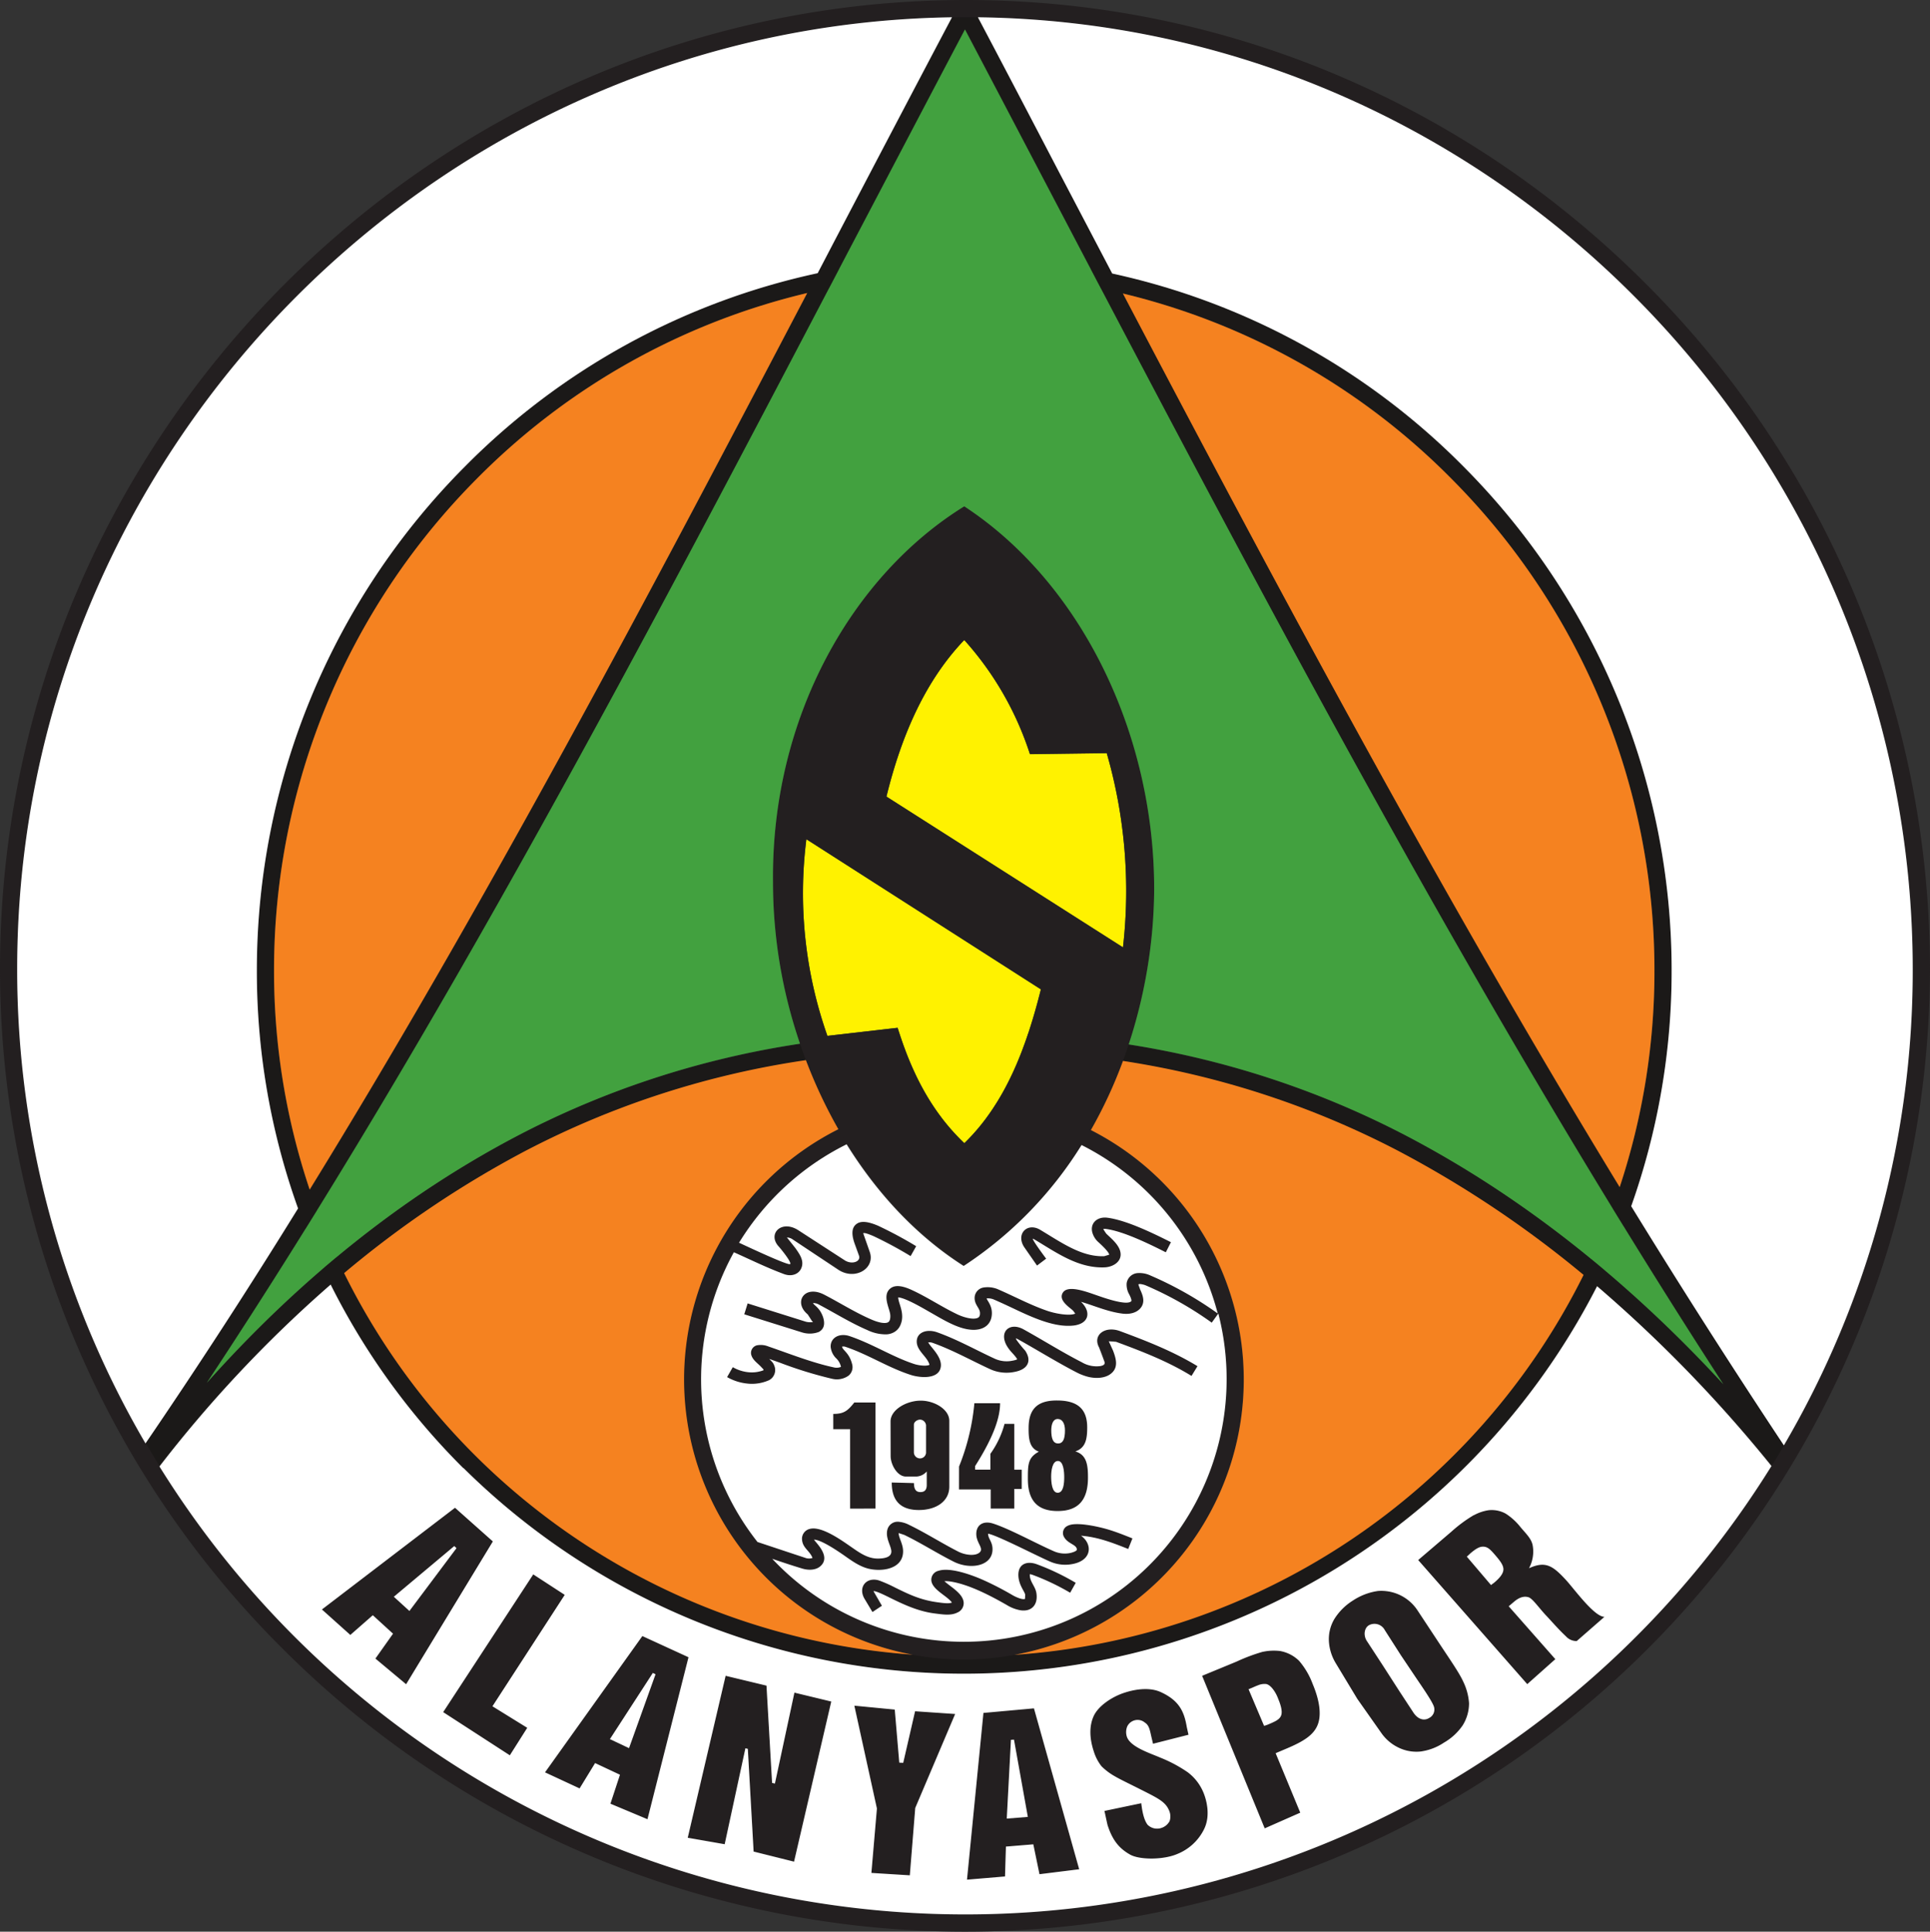 <svg xmlns="http://www.w3.org/2000/svg" viewBox="0 0 572.94 573.53"><rect x="0" y="0" width="572.94" height="573.53" fill="#333333" stroke="none"/><defs><style>.cls-1{fill:#1b1918;}.cls-1,.cls-2,.cls-3,.cls-4,.cls-5,.cls-6{fill-rule:evenodd;}.cls-2{fill:#231f20;}.cls-3{fill:#fff200;}.cls-4{fill:#fff;}.cls-5{fill:#f58220;}.cls-6{fill:#42a13f;}</style></defs><g id="Layer_2" data-name="Layer 2"><g id="Layer_1-2" data-name="Layer 1"><path class="cls-1" d="M137.94,138.6A208.4,208.4,0,0,1,286.25,76.53c57.91,0,110.31,23.8,148.29,62.08a212,212,0,0,1,61.7,149.53,207.48,207.48,0,0,1-61.31,147.77,211.55,211.55,0,0,1-297.33,0A207.44,207.44,0,0,1,76.24,288.11,211.91,211.91,0,0,1,137.94,138.6Zm148.31-57a203.33,203.33,0,0,0-144.7,60.55A206.83,206.83,0,0,0,81.34,288.11a202.37,202.37,0,0,0,59.85,144.16,206.48,206.48,0,0,0,290.15,0,202.37,202.37,0,0,0,59.79-144.16,206.85,206.85,0,0,0-60.2-145.94A203.27,203.27,0,0,0,286.25,81.63Z"/><path class="cls-2" d="M442.63,470.62a5,5,0,0,1,.53-.41l.48-.37c1.61-1.38,2.67-2.66,2.66-3.93s-1.09-2.62-2.52-4.28-2.17-2.34-3.39-2.41-2.39.71-4,2.08l-.44.43c-.2.19-.36.34-.5.45Zm10.77,29.43L421,463.19l9.9-8.46a41.32,41.32,0,0,1,6.63-4.9,13,13,0,0,1,4.39-1.48,8.6,8.6,0,0,1,5,1,17.77,17.77,0,0,1,4.47,4.08c1.76,2.07,3.28,3.49,3.6,5.51a10.44,10.44,0,0,1-1.11,6.64c4.9-2.23,7.06-.73,10.91,3.43,2.45,2.64,8.42,11,11.49,11l-8.24,7.2a4.24,4.24,0,0,1-3.21-1.41c-2.14-2-4-4.17-5.79-6.08-2.09-2.18-4.1-5.16-5.32-5.52s-2.6-.1-4.27,1.32l-1.6,1.36,13.84,15.7Z"/><path class="cls-2" d="M420.63,498.5l-4.7-7L411.09,484a3.46,3.46,0,0,0-4.78-1.41c-1.33.85-1.62,3-.54,4.64l4.78,7.32,4.83,7.54,4.19,6.39c1.47,2.23,3.36,2.48,4.72,1.61a2.8,2.8,0,0,0,1.31-3.54C425.08,505.21,423.53,502.8,420.63,498.5Zm-17.69,5.93-6.45-10.68a14.17,14.17,0,0,1-2-6.51,11.73,11.73,0,0,1,1.63-6.55,17.24,17.24,0,0,1,5.49-5.47,18.14,18.14,0,0,1,7.4-2.84A12.86,12.86,0,0,1,420.72,478l7,10.61c3.12,4.71,5.55,8.22,6.64,10.64a17.37,17.37,0,0,1,1.74,6.42,12.36,12.36,0,0,1-1.87,6.58,16.93,16.93,0,0,1-5.57,5.15,16.35,16.35,0,0,1-7,2.65A12.14,12.14,0,0,1,415,518.8a13.09,13.09,0,0,1-4.88-4.17Z"/><path class="cls-2" d="M375.25,512.41l.51-.14c.19-.07.45-.16.79-.3,1.88-.8,3.37-1.4,3.8-2.71s-.25-3.37-1.15-5.48c-.74-1.74-2.16-3.7-3.44-3.79-1.49-.1-2.22.34-4.29,1.22l-.82.34Zm.19,30.45-18.58-45.3,10.18-4.2a53.43,53.43,0,0,1,7.59-2.87,15.75,15.75,0,0,1,5.4-.29,10.75,10.75,0,0,1,5.6,2.89,22.64,22.64,0,0,1,4.05,6.89c1.86,4.41,2.73,8.81,1.54,12s-4.32,5.08-9.2,7.15l-3.33,1.41L386,538.2Z"/><path class="cls-2" d="M327.86,537.68l10.94-2.29c.31,2.68.83,5,1.87,6.39a4,4,0,0,0,3.94,1,4.23,4.23,0,0,0,2.6-2.08,4.4,4.4,0,0,0-.26-3.37c-1-2.25-3.1-3.35-6.76-5.22-4.54-2.31-7.67-3.78-9.2-4.69a18.24,18.24,0,0,1-4-3,13.65,13.65,0,0,1-2.3-4.44c-1.3-3.92-1.36-7.58,0-10.51s5.28-5.62,9-6.85c4-1.33,8-1.56,10.91-.22,5.32,2.44,6.89,5.62,7.67,10.14.06.32.5,2.34.56,2.52l-10.54,2.68-.42-1.76c-.49-2.07-.67-3.71-2-4.52a3.34,3.34,0,0,0-3-.69,3.46,3.46,0,0,0-2.23,1.79,4.49,4.49,0,0,0-.12,3.07c1,3.08,6.93,4.91,10,6.25a41.14,41.14,0,0,1,8.06,4.31,14.39,14.39,0,0,1,4.66,6c.79,1.88,2.3,6.77.16,11a15.12,15.12,0,0,1-7.94,7.29c-4.07,1.76-11.14,1.78-14,.16s-5.05-3.84-6.56-8.43C328.82,542.27,328.07,538.52,327.86,537.68Z"/><path class="cls-2" d="M298.87,540l6.25-.5L301,516.51l-.9.06Zm-11.81,18.14,4.88-49.51,15-1.36L320.37,555l-11.79,1.47-1.83-8.87-8.13.67-.27,8.87Z"/><path class="cls-1" d="M309.83,53.28c-7.34-14-14.62-27.9-23.37-44.53-11.89,22.52-23,43.8-34.21,65.12C191.93,189.05,131.23,305,61.39,410.58c28.36-31.76,59.3-56.06,92.1-73.29,41.79-22,86.59-31.06,132.94-31q72.29.12,131.09,30.94c34.84,18.26,66.17,43.48,94.07,73.74C437.29,296.45,372.23,172.32,309.83,53.28Zm-21-51C296,16,305.16,33.42,314.34,50.93,381,178,450.61,310.91,531.28,431.66l1,1.57-4.07,5-2-2.42c-31.95-39.4-68.94-71.93-111.11-94q-57.81-30.3-128.74-30.36c-45.52-.08-89.52,8.83-130.57,30.4C116.42,362.52,79.69,393.64,47,435.91l-2.67,3.45-3.23-7.67.78-1.14c76.27-111.48,141.31-235.66,205.92-359,12.39-23.65,24.77-47.29,36.36-69.22l.58-1.08L287.92.6Z"/><path class="cls-2" d="M181.06,516.36l5.67,2.68,7.87-21.93-.81-.4Zm-19.27,9.83,28.9-40.47,13.7,6.29-12.18,48.1-11-4.61,2.84-8.6-7.38-3.46L172.06,531Z"/><path class="cls-2" d="M116.91,474.09l4.63,4.22,14-18.65-.66-.62Zm-21.32,3.73,39.52-30.2,11.24,10-25.75,42.4-9.12-7.62,5.23-7.39-6-5.48L104,485.43Z"/><polygon class="cls-2" points="258.68 556.05 260.32 536.92 253.62 506.39 265.59 507.55 266.93 523.3 268.11 523.36 271.62 508.05 283.52 508.86 271.7 536.8 270.09 556.84 258.68 556.05"/><polygon class="cls-2" points="204.16 545.61 215.41 497.52 227.54 500.44 229.2 529.32 230.03 529.52 235.83 502.52 246.77 505.16 235.72 552.71 223.69 549.72 222 519.25 221.28 519.08 215.13 547.57 204.16 545.61"/><polygon class="cls-2" points="151.35 521.17 131.56 508.31 158.3 467.41 167.65 473.49 146.19 506.57 156.52 513.01 151.35 521.17"/><path class="cls-2" d="M252.38,447.93h7.5v-31.5h-6.29c-2,2.53-3.13,3.37-6.24,3.38v4.55h5Z"/><path class="cls-2" d="M273.21,421.47c-.87,0-1.91.68-1.91,1.5v8.2a1.81,1.81,0,0,0,1.82,1.81,1.79,1.79,0,0,0,1.78-1.64v-8.2A1.87,1.87,0,0,0,273.21,421.47Zm0-5.61c-4.14.07-8.8,2.71-8.8,6.19v10.23c0,2.63,2,6.11,4.52,6.11h3.2a4.35,4.35,0,0,0,3-1.5v4c0,1.23-.52,2.09-1.79,2.11s-2-.72-2-2.67l-6.6-.17c0,6.11,3.25,8.27,8.34,8.17s8.75-2.64,8.75-6.92l0-19.56C281.84,418.43,277.34,415.79,273.18,415.86Z"/><path class="cls-2" d="M289.25,416.63h7.64c0,5.19-2.95,11.62-7.41,18.66v1.06H294v-4.7a27.3,27.3,0,0,0,4.2-8.89h2.9v13.61h2.21v5.71H301.1v5.83h-7v-5.67h-9.41v-6.8A66.34,66.34,0,0,0,289.25,416.63Z"/><path class="cls-2" d="M314.05,433.78c-1.65,0-2,2.9-2,4.56s.2,4.89,1.95,4.87,1.92-2.89,1.92-4.63S315.67,433.76,314.05,433.78ZM314,421.31c-1.3,0-1.89,1.5-1.91,3.32,0,2.44.51,3.92,2,3.94s2.07-1.35,2.06-3.89C316.11,422.7,315.37,421.33,314,421.31Zm-.24-5.51c-5.87,0-8.35,2.61-8.4,8.19,0,3.3.29,6,3,7.05-3.23,1.75-3.28,3.84-3.26,8.14,0,6.71,3.21,9.54,9,9.49,6.13-.06,8.83-3.43,8.85-9.94,0-3.56-.3-6.74-3.75-7.76,3.13-1.06,3.54-3.79,3.52-7.13C322.73,418.43,320,415.81,313.75,415.8Z"/><path class="cls-2" d="M227.38,350.82A83.1,83.1,0,1,1,203,409.58,82.83,82.83,0,0,1,227.38,350.82ZM282.72,476v0ZM259,478.63c-.44-.66-.89-1.43-1.33-2.21-.31-.53-.62-1.06-.92-1.55h0a4.8,4.8,0,0,1-.82-2.61,3.19,3.19,0,0,1,2.45-3.13,4.64,4.64,0,0,1,2.66.14,41.88,41.88,0,0,1,4.72,2.1c3.4,1.66,7.59,3.71,12,4.28l.65.09c1.72.23,3.3.44,4.13.05a5.68,5.68,0,0,0-.45-.51,13.67,13.67,0,0,0-1.89-1.59c-.62-.46-1.27-.95-2-1.57a5.37,5.37,0,0,1-1.68-2.34,2.53,2.53,0,0,1,.36-2.28,3.16,3.16,0,0,1,1.62-1.13,9.4,9.4,0,0,1,4.21-.15,37.21,37.21,0,0,1,9.13,2.89,91,91,0,0,1,8.73,4.52,8.49,8.49,0,0,0,2.86,1.11,1.4,1.4,0,0,0,.77,0s0,0,.06-.13a2.63,2.63,0,0,0,0-1.09h0a4,4,0,0,0-.6-1.35,9.75,9.75,0,0,1-1.08-2.46,8.06,8.06,0,0,1-.3-2.53,3.59,3.59,0,0,1,.82-2.13,3.15,3.15,0,0,1,2.32-1,6.16,6.16,0,0,1,2.13.36,49.52,49.52,0,0,1,5.88,2.47c1.91.93,3.92,2,5.87,3.13l-1.66,2.94c-1.78-1-3.7-2-5.7-3a43.14,43.14,0,0,0-5.46-2.3,3.47,3.47,0,0,0-.81-.19,4.5,4.5,0,0,0,.19,1.43,6.48,6.48,0,0,0,.74,1.62,7,7,0,0,1,1,2.53,5.83,5.83,0,0,1-.08,2.53,3.44,3.44,0,0,1-1.86,2.27,4.67,4.67,0,0,1-2.69.34,11.47,11.47,0,0,1-4.1-1.54,89.76,89.76,0,0,0-8.41-4.34,34.27,34.27,0,0,0-8.28-2.64,8,8,0,0,0-1.88-.12l.15.14c.57.51,1.17,1,1.74,1.38a17.28,17.28,0,0,1,2.32,2,5.06,5.06,0,0,1,1.48,2.63,3,3,0,0,1-1.84,3.18c-1.76.93-3.9.65-6.23.34l-.64-.08c-5-.65-9.48-2.84-13.09-4.61a40.94,40.94,0,0,0-4.3-1.91,1.85,1.85,0,0,0-.65-.11,1.69,1.69,0,0,0,.29.67h0c.37.6.68,1.13,1,1.66s.73,1.26,1.23,2L259,478.63Zm78.91-97.22h0Zm-71.4,3.78h0Zm9.41,20.08v0Zm-26.19.64h0Zm0,0Zm-32.21.06a11.73,11.73,0,0,0,4.54,1.49,9.76,9.76,0,0,0,4.38-.5h0l.18-.08h0l.09-.05a.55.55,0,0,0-.05-.14l0-.06c-.2-.2-.39-.41-.57-.61h0a9,9,0,0,0-1-1,5.74,5.74,0,0,1-2-2.58,2.27,2.27,0,0,1,.21-1.9,2.4,2.4,0,0,1,1.5-1.09,6.06,6.06,0,0,1,3.33.35l4.53,1.6a122.38,122.38,0,0,0,14.83,4.6,4.15,4.15,0,0,0,1.78,0,1.06,1.06,0,0,0,.41-.18,4.79,4.79,0,0,0-.52-1.37,8.64,8.64,0,0,0-1-1.27,5.45,5.45,0,0,1-1.58-3.23,3.25,3.25,0,0,1,.52-2.07h0a3.36,3.36,0,0,1,1.66-1.29,5.23,5.23,0,0,1,3.44.08,84.79,84.79,0,0,1,9.78,4.23,73.11,73.11,0,0,0,9.47,4.06,9.7,9.7,0,0,0,3.27.46,3.17,3.17,0,0,0,1.18-.24l0-.13a8.44,8.44,0,0,0-1.7-2.69c-.38-.47-.77-.95-1.12-1.44a4.69,4.69,0,0,1-.94-2.62,3.06,3.06,0,0,1,.74-2,3.41,3.41,0,0,1,1.8-1.06,6.36,6.36,0,0,1,3.56.34h0a113.71,113.71,0,0,1,11.63,5.2c1.9.93,3.79,1.87,5.59,2.7a7.71,7.71,0,0,0,2.4.64,9.74,9.74,0,0,0,2.74-.13c.84-.16,1.29-.31,1.36-.44l-.36-.57c-.23-.29-.51-.59-.79-.9a13.59,13.59,0,0,1-1.94-2.53h0a5.2,5.2,0,0,1-.79-3,2.82,2.82,0,0,1,.88-1.85,3,3,0,0,1,1.8-.79,5.44,5.44,0,0,1,3.12.78c2.49,1.38,4.66,2.65,6.82,3.91,3.49,2,6.95,4.05,10.44,5.84a12.77,12.77,0,0,0,2.65,1,6.46,6.46,0,0,0,2.27.22,4.68,4.68,0,0,0,.67-.11,2.22,2.22,0,0,0,1.07-.48.6.6,0,0,0,.14-.51.89.89,0,0,0,0-.22,16.54,16.54,0,0,0-1.62-4.31,3.91,3.91,0,0,1-.53-2.17,3,3,0,0,1,1.1-2.16,4.31,4.31,0,0,1,2-.9,7.08,7.08,0,0,1,3.69.38c3.92,1.46,7.84,2.94,11.66,4.6a91.54,91.54,0,0,1,11.32,5.81l-1.78,2.9a88.92,88.92,0,0,0-10.89-5.6c-3.79-1.64-7.64-3.1-11.5-4.53a3.53,3.53,0,0,0-1.87-.22,1.26,1.26,0,0,0-.28.07.88.88,0,0,0,.09.21,19.73,19.73,0,0,1,1.17,2.58,18.28,18.28,0,0,1,.77,2.6,4.62,4.62,0,0,1,.11.63,3.85,3.85,0,0,1-1.11,3.23,5.44,5.44,0,0,1-2.74,1.4,7.6,7.6,0,0,1-1.08.17,9.86,9.86,0,0,1-3.44-.29,16.62,16.62,0,0,1-3.35-1.3c-3.6-1.84-7.09-3.88-10.62-5.94-2.32-1.35-4.66-2.72-6.75-3.88a4.54,4.54,0,0,0-.67-.3,5.09,5.09,0,0,0,.26.54h0a11.83,11.83,0,0,0,1.49,1.91c.32.35.64.69,1,1.12l0,.06.05.07c1,1.57,1.22,2.93.55,4.13s-1.82,1.78-3.72,2.14a13.11,13.11,0,0,1-3.7.18,11,11,0,0,1-3.47-.94c-2-.91-3.82-1.82-5.68-2.74a109.84,109.84,0,0,0-11.27-5h0a3.42,3.42,0,0,0-1.52-.25,2.38,2.38,0,0,0,.28.48c.31.45.64.86,1,1.26a11,11,0,0,1,2.33,3.85,4.16,4.16,0,0,1,.16,1.57,3.21,3.21,0,0,1-1.78,2.54,6.37,6.37,0,0,1-2.63.63,13.3,13.3,0,0,1-4.46-.62,75.47,75.47,0,0,1-9.91-4.23,82.51,82.51,0,0,0-9.39-4.08,2,2,0,0,0-1.15-.12,2.4,2.4,0,0,0,.69,1.13,11.34,11.34,0,0,1,1.43,1.84,8.24,8.24,0,0,1,.91,2.31h0a3.26,3.26,0,0,1,0,1.52,3.31,3.31,0,0,1-1.08,1.81h0a4.39,4.39,0,0,1-1.83.92,7.27,7.27,0,0,1-3.32,0,123,123,0,0,1-15.27-4.72h0l-3.17-1.13.2.22h0c.18.19.36.4.66.69l.18.17.11.2a4,4,0,0,1,.34.73,3.49,3.49,0,0,1,.06,2.44,3.45,3.45,0,0,1-1.6,1.86h0a6.26,6.26,0,0,1-.7.33,13,13,0,0,1-5.92.68,15.12,15.12,0,0,1-5.87-1.91l1.7-2.95Zm90.33-30.19-.68-.91a55.07,55.07,0,0,1-3.22-4.7,4.63,4.63,0,0,1-.75-3.07,3.14,3.14,0,0,1,.87-1.75,3.18,3.18,0,0,1,1.72-.87,4.4,4.4,0,0,1,3,.67l2.65,1.61c5.4,3.31,10.53,6.46,16.37,6.21a3.11,3.11,0,0,0,1.25-.31.93.93,0,0,0,.22-.14,1.17,1.17,0,0,0-.14-.37,10.4,10.4,0,0,0-2.26-2.58l-.87-.81h0a6,6,0,0,1-1.79-3,3.5,3.5,0,0,1,.19-2.21A3.19,3.19,0,0,1,326,362a4.64,4.64,0,0,1,2.74-.42,39,39,0,0,1,9.39,2.82c3.3,1.36,6.63,3,9.54,4.46l-1.53,3c-2.86-1.45-6.14-3.05-9.29-4.35a36,36,0,0,0-8.53-2.59,1.51,1.51,0,0,0-.75.05l0,.07a2.81,2.81,0,0,0,.86,1.26h0l.8.75a13.08,13.08,0,0,1,3,3.5,4.26,4.26,0,0,1,.52,1.83,3.12,3.12,0,0,1-.63,2.09,4.06,4.06,0,0,1-1.4,1.18,6.76,6.76,0,0,1-2.7.68c-6.86.29-12.42-3.12-18.27-6.71-.9-.55-1.81-1.11-2.62-1.59a2.2,2.2,0,0,0-.49-.22,2.41,2.41,0,0,0,.26.56,51.63,51.63,0,0,0,3.06,4.45l.68.93-2.73,2Zm-21.73-44.18A77.79,77.79,0,0,0,231,354.42a78.87,78.87,0,0,0-11.41,14.48c1.44.64,2.79,1.26,4.11,1.87,3.34,1.52,6.57,3,10.21,4.36a1.46,1.46,0,0,0,.78.13l.08,0a.24.24,0,0,0,0-.11.67.67,0,0,0-.08-.38,18.92,18.92,0,0,0-1.4-2.24c-.62-.87-1.35-1.77-2.07-2.6a3.91,3.91,0,0,1-1.1-3.09A2.94,2.94,0,0,1,231,365a3.53,3.53,0,0,1,1.64-.88,6,6,0,0,1,4.5,1l13.76,8.92a3.84,3.84,0,0,0,2.41.65,2.61,2.61,0,0,0,1.3-.43,1.39,1.39,0,0,0,.57-.71,1.29,1.29,0,0,0-.05-.9l-1.24-3.43c-1.16-3.18-.85-5.15.76-6.12,1.33-.81,3.43-.5,6.22.71a83.64,83.64,0,0,1,8.71,4.59l2.55,1.46-1.66,2.95c-1.21-.68-1.9-1.08-2.59-1.48a82.79,82.79,0,0,0-8.36-4.42c-1.73-.75-2.82-1.08-3.12-.9a12.34,12.34,0,0,0,.67,2.05l1.25,3.43a4.67,4.67,0,0,1,.09,3.12,4.79,4.79,0,0,1-1.89,2.46,6.11,6.11,0,0,1-2.93,1,7.23,7.23,0,0,1-4.54-1.19L235.32,368a3,3,0,0,0-1.71-.58l.19.22c.75.87,1.54,1.84,2.27,2.87a22.43,22.43,0,0,1,1.65,2.64,4.1,4.1,0,0,1,.44,2.3,3.61,3.61,0,0,1-.84,1.95,3.42,3.42,0,0,1-2,1.15,4.73,4.73,0,0,1-2.64-.27c-3.77-1.4-7.05-2.91-10.43-4.46-1.46-.67-2.94-1.35-4.42-2a78.06,78.06,0,0,0,7.08,86.1l0-.06,4.71,1.58c3.16,1.07,6.33,2.14,9.35,3.06a3.43,3.43,0,0,0,2.07.11l.13-.06a5.65,5.65,0,0,0-.66-1.21,12.11,12.11,0,0,0-1-1.25,5,5,0,0,1-1.42-3,3.09,3.09,0,0,1,.47-1.94,3,3,0,0,1,1.73-1.23,6.29,6.29,0,0,1,3.91.41,37.75,37.75,0,0,1,8,4.59h0c1.19.82,2.37,1.63,3.6,2.37a10,10,0,0,0,2.56,1.12,8.53,8.53,0,0,0,2.57.29,6.5,6.5,0,0,0,2.8-.61,1.57,1.57,0,0,0,.86-1.5,7.08,7.08,0,0,0-.55-2.08,13.38,13.38,0,0,1-.67-2.22,5.05,5.05,0,0,1,0-2,3,3,0,0,1,1.39-2,3.56,3.56,0,0,1,2.22-.46,8.18,8.18,0,0,1,2.81.86c2.75,1.33,5.36,2.81,8,4.3,2.21,1.25,4.43,2.51,6.73,3.67a8.17,8.17,0,0,0,3.76.94,4,4,0,0,0,2.54-.73,1.1,1.1,0,0,0,.32-.74,2.87,2.87,0,0,0-.41-1.48,7.12,7.12,0,0,1-.9-3.1,3.88,3.88,0,0,1,.45-2,2.94,2.94,0,0,1,2-1.44,4.86,4.86,0,0,1,2.44.21,88.63,88.63,0,0,1,10.87,4.8c2.4,1.18,4.83,2.38,7.15,3.39a8.38,8.38,0,0,0,2.21.66,8.22,8.22,0,0,0,2.47,0,4.75,4.75,0,0,0,1.94-.67c.19-.13.3-.25.31-.34a1.08,1.08,0,0,0-.22-.74,3.5,3.5,0,0,0-1.27-1,5.75,5.75,0,0,1-2.2-1.9,2.46,2.46,0,0,1-.36-1.78A2.33,2.33,0,0,1,317,453a7.29,7.29,0,0,1,3.62-.44A35.35,35.35,0,0,1,328.5,454c2.46.72,4.92,1.68,7.63,2.76l-1.25,3.15c-2.61-1-5-2-7.34-2.65a33,33,0,0,0-6.7-1.29,6.26,6.26,0,0,1,1.42,1.39,4.43,4.43,0,0,1,.84,3,3.81,3.81,0,0,1-1.78,2.86,8,8,0,0,1-3.32,1.23,11.46,11.46,0,0,1-3.5,0,11.79,11.79,0,0,1-3.07-.91c-2.3-1-4.81-2.24-7.29-3.45a85.3,85.3,0,0,0-10.39-4.61,2.25,2.25,0,0,0-.51-.12v.06a3.52,3.52,0,0,0,.47,1.54,6.32,6.32,0,0,1,.84,3.3,4.39,4.39,0,0,1-1.38,3,7.28,7.28,0,0,1-4.84,1.65,11.63,11.63,0,0,1-5.32-1.3c-2.35-1.19-4.61-2.47-6.87-3.75-2.56-1.45-5.12-2.9-7.79-4.19a4.59,4.59,0,0,0-1.61-.53h-.05a3,3,0,0,0,.06.53,10.07,10.07,0,0,0,.51,1.63,9.33,9.33,0,0,1,.75,3.21h0a4.76,4.76,0,0,1-2.62,4.51,10,10,0,0,1-4.3,1,11.93,11.93,0,0,1-3.59-.4,13.58,13.58,0,0,1-3.43-1.49c-1.25-.76-2.5-1.61-3.75-2.48h0a35.36,35.36,0,0,0-7.28-4.21,5,5,0,0,0-1.46-.36,2.64,2.64,0,0,0,.45.62,16.1,16.1,0,0,1,1.31,1.61,9,9,0,0,1,1.06,2,3.35,3.35,0,0,1,.09,2.16,3.18,3.18,0,0,1-.87,1.4,3.75,3.75,0,0,1-1.35.83,6.7,6.7,0,0,1-4.23,0c-3.07-.93-6-1.9-8.84-2.88.59.63,1.18,1.25,1.78,1.85A78,78,0,0,0,361.67,390l-1.95,2.71a100.12,100.12,0,0,0-9.57-6.09,103.88,103.88,0,0,0-9.88-4.87,4.25,4.25,0,0,0-2-.45.61.61,0,0,0-.36.09h0a1.27,1.27,0,0,0,.13.61c.12.31.27.62.41.93h0a12.65,12.65,0,0,1,.68,1.67,4.53,4.53,0,0,1,.2,2,3.58,3.58,0,0,1-1,2.12,4.45,4.45,0,0,1-1.9,1.11A8.1,8.1,0,0,1,333,390a42.68,42.68,0,0,1-8.35-2.26c-1.17-.4-2.33-.8-3.48-1.15l-.25-.07.33.34h0a7.21,7.21,0,0,1,.83,1.08,4.2,4.2,0,0,1,.72,2.22,3,3,0,0,1-1.55,2.62,6.32,6.32,0,0,1-2.65.8,22,22,0,0,1-8.71-1.25,99.26,99.26,0,0,1-9.74-4.16c-1.72-.81-3.44-1.61-5.26-2.4a4.66,4.66,0,0,0-2-.26,2.55,2.55,0,0,0,.3.6,8.51,8.51,0,0,1,.9,1.75,5.79,5.79,0,0,1,.36,1.85,5.41,5.41,0,0,1-.48,2.48,4.33,4.33,0,0,1-2.07,2.07,6.7,6.7,0,0,1-2.67.58,14.83,14.83,0,0,1-6.27-1.53c-2.24-1.06-4.42-2.31-6.61-3.55s-4.65-2.65-7-3.7a8.11,8.11,0,0,0-2.69-.86h0A5.54,5.54,0,0,0,267,387v0a12.43,12.43,0,0,1,.76,3.18,7,7,0,0,1-.46,3.15,4.43,4.43,0,0,1-1.6,2h0a5,5,0,0,1-2.58.84,12.61,12.61,0,0,1-5.67-1.28,100.08,100.08,0,0,1-9.32-4.81c-1.67-.93-3.33-1.86-4.89-2.67a3.49,3.49,0,0,0-1.9-.54,2.56,2.56,0,0,0,.67.75,6.68,6.68,0,0,1,1.37,1.54,8,8,0,0,1,.9,1.92c.69,2.09.32,3.54-1.2,4.38-1.06.6-2.7.63-5,.12l-.14,0-17-5.33,1-3.24,16.92,5.32a4.93,4.93,0,0,0,2.49.2c.14-.08-.27,0-.38-.37h0a4.7,4.7,0,0,0-.52-1.11,3.45,3.45,0,0,0-.69-.78,4.79,4.79,0,0,1-2-3.46,3,3,0,0,1,.56-1.89,3.13,3.13,0,0,1,1.59-1.17,6,6,0,0,1,4.75.69c1.73.89,3.35,1.81,5,2.72a96.08,96.08,0,0,0,9,4.65,9.43,9.43,0,0,0,4.11,1,1.68,1.68,0,0,0,.89-.25h0a1.1,1.1,0,0,0,.39-.5,3.66,3.66,0,0,0,.19-1.59,10,10,0,0,0-.58-2.32v0a8.48,8.48,0,0,1-.53-3.26,3.16,3.16,0,0,1,1.14-2.28,3.42,3.42,0,0,1,2.4-.71,11.08,11.08,0,0,1,4,1.15c2.48,1.14,4.86,2.49,7.23,3.84,2.13,1.2,4.25,2.41,6.38,3.43a11.52,11.52,0,0,0,4.77,1.21,3.05,3.05,0,0,0,1.25-.25.94.94,0,0,0,.48-.46,2.13,2.13,0,0,0,.16-1,2.41,2.41,0,0,0-.16-.76h0a5.59,5.59,0,0,0-.53-1,4.93,4.93,0,0,1-.9-2.54,3.05,3.05,0,0,1,.72-2.13,3.45,3.45,0,0,1,1.94-1.11,7.75,7.75,0,0,1,3.85.36l.07,0,.09,0c1.76.76,3.61,1.63,5.45,2.49a94.74,94.74,0,0,0,9.42,4,18.08,18.08,0,0,0,7.24,1.09,4.13,4.13,0,0,0,1.1-.24l-.13-.21a4.17,4.17,0,0,0-.46-.6h0a3.66,3.66,0,0,0-.51-.46,8.29,8.29,0,0,1-2.64-2.74,2.18,2.18,0,0,1,.08-2.24,2.48,2.48,0,0,1,1.77-1.06,11.86,11.86,0,0,1,4.7.7c1.19.36,2.39.77,3.6,1.18a40.59,40.59,0,0,0,7.67,2.12,4.93,4.93,0,0,0,2-.1,1.18,1.18,0,0,0,.49-.25.35.35,0,0,0,.07-.15,1.32,1.32,0,0,0-.08-.54,11.6,11.6,0,0,0-.51-1.24h0c-.17-.35-.33-.7-.49-1.12a4.55,4.55,0,0,1-.33-2.33,3.32,3.32,0,0,1,1.19-2.15,4,4,0,0,1,2.26-.86,7.66,7.66,0,0,1,3.58.71,110.84,110.84,0,0,1,10.2,5,103.7,103.7,0,0,1,9.83,6.25,78,78,0,0,0-75.5-58.35Z"/><path class="cls-3" d="M286.25,190a93.62,93.62,0,0,1,19.5,33.9l22.8-.3a147.72,147.72,0,0,1,4.82,57.67l-70.22-44.77C267.7,217.88,274.91,201.88,286.25,190Z"/><path class="cls-3" d="M239.38,249.17,309,293.75c-4.43,17.72-10.69,34-22.73,45.68-7.63-7.31-14.57-17.36-19.8-34.27l-20.85,2.4A127.32,127.32,0,0,1,239.38,249.17Z"/><path class="cls-2" d="M239.38,249.17,309,293.75c-4.43,17.72-10.69,34-22.73,45.68-7.63-7.31-14.57-17.36-19.8-34.27l-20.85,2.4A127.32,127.32,0,0,1,239.38,249.17Zm46.87-98.81c-33,20.42-57.34,62.45-56.78,111.67-.15,43.3,20.73,90.77,56.78,113.77,44.29-29,56.36-80.2,56.38-111.67C342.67,217.86,321,173.13,286.25,150.36Zm-23.1,86.17c4.55-18.65,11.76-34.65,23.1-46.5a93.62,93.62,0,0,1,19.5,33.9l22.8-.3a147.72,147.72,0,0,1,4.82,57.67Z"/><path class="cls-4" d="M305.35,424c0-5.58,2.53-8.2,8.4-8.19,6.27,0,9,2.63,9,8,0,3.34-.39,6.07-3.52,7.13,3.45,1,3.75,4.2,3.75,7.76,0,6.51-2.72,9.88-8.85,9.94-5.83.05-9-2.78-9-9.49,0-4.3,0-6.39,3.26-8.14C305.64,430,305.32,427.29,305.35,424ZM284.7,435.42a66.34,66.34,0,0,0,4.55-18.79h7.64c0,5.19-2.95,11.62-7.41,18.66v1.06H294v-4.7a27.3,27.3,0,0,0,4.2-8.89h2.9v13.61h2.21v5.71H301.1v5.83h-7v-5.67h-9.41ZM259,478.63l-2.25-3.75c-2.26-3.6.48-6.85,4.29-5.6a41.88,41.88,0,0,1,4.72,2.1c4.07,2,7.51,3.69,12.69,4.37,1.72.23,3.3.44,4.13.05-1.42-1.92-5.25-3.54-6-6a2.71,2.71,0,0,1,2-3.41c3.44-1.16,9.92,1.22,13.34,2.74a91,91,0,0,1,8.73,4.52c.94.54,2.91,1.41,3.63,1.07l.05-1.23c-.07-.93-2.21-3.14-2-6.34.2-2.82,2.54-3.69,5.26-2.79a70.43,70.43,0,0,1,11.76,5.59l-1.66,2.95a69,69,0,0,0-11.16-5.31,4.24,4.24,0,0,0-.81-.2c-.15,2.09,1.64,3.57,1.95,5.59.53,3.37-1.31,5.59-4.64,5.14a11.5,11.5,0,0,1-4.09-1.54c-4.84-2.78-11.23-6.13-16.69-7a8.56,8.56,0,0,0-1.88-.11c1.87,1.71,5.33,3.54,5.69,6.12a3,3,0,0,1-1.84,3.18c-1.94,1-4.42.57-6.87.26-5-.65-9.48-2.84-13.1-4.61-1.25-.62-4.17-2.09-4.94-2l2.5,4.34Zm48.85-102.87-3.9-5.61c-2.39-3.92,1.1-7.27,4.86-5,6.09,3.63,12.22,8.11,19,7.82l1.47-.45c-.14-1-3.27-3.76-3.27-3.76a6,6,0,0,1-1.79-3c-.59-2.67,1.57-4.58,4.46-4.22,5.64.71,13.7,4.64,18.93,7.28l-1.53,3c-4.82-2.44-12.67-6.29-17.81-6.94a1.56,1.56,0,0,0-.76.05l.88,1.33c1.62,1.59,4.18,3.58,4.28,6.08s-2.5,3.86-4.73,3.95c-7.88.33-14.29-4.37-20.89-8.3a2.2,2.2,0,0,0-.49-.22c.24.9,3.21,4.87,4,5.94Zm-43.49,46.29c0-3.48,4.66-6.12,8.8-6.19s8.66,2.57,8.65,6l0,19.56c0,4.28-3.79,6.83-8.75,6.92s-8.36-2.06-8.34-8.17l6.6.17c0,1.95.66,2.7,2,2.67s1.79-.88,1.79-2.11v-4a4.35,4.35,0,0,1-3,1.5h-3.2c-2.5,0-4.52-3.48-4.52-6.11Zm-12,25.88V424.34h-5V419.8c3.11,0,4.24-.85,6.24-3.38h6.29v31.5Zm-9.31-52.45a7.61,7.61,0,0,1-5.11.08l-17-5.33,1-3.24,16.92,5.32a4.93,4.93,0,0,0,2.49.2l-.38-.38-1.21-1.89c-4.3-3.54-1-8.91,4.95-5.83,4.67,2.42,9.23,5.32,14,7.37,1.76.76,4,1.41,5,.76.55-.38.63-1.36.58-2.09-.13-1.9-2.51-5.84,0-7.89,1.65-1.35,4.21-.55,6.37.44,4.68,2.15,9,5.09,13.61,7.27,1.62.77,4.55,1.68,6,1,.54-.26.66-.78.64-1.42,0-1.42-1.53-2.34-1.59-4.34a3.16,3.16,0,0,1,2.66-3.24,8,8,0,0,1,4,.41c4.89,2.09,9.82,4.77,14.87,6.5,2.48.86,6.66,1.6,8.34.85l-.59-.82c-.85-.93-4.61-3.06-3.07-5.44s7.2-.16,10.07.82c1.7.59,8.81,3.17,10.2,1.77.29-.3-.37-1.6-.52-1.93h0a5.89,5.89,0,0,1-.82-3.45,3.55,3.55,0,0,1,3.44-3,7.67,7.67,0,0,1,3.59.71,106.76,106.76,0,0,1,20,11.29,78,78,0,0,0-40.42-50,116.08,116.08,0,0,1-35,35.9c-14-8.92-25.68-21.51-34.75-36.12a78.24,78.24,0,0,0-31.93,29.22c2.18,1,14.68,6.9,15.17,6.33s-3-4.79-3.51-5.33c-3.25-3.74,1-7.9,5.94-4.71l13.76,8.92c2.13,1.38,4.89.41,4.23-1.39l-1.24-3.43c-1.16-3.18-.85-5.15.76-6.12,1.33-.81,3.43-.5,6.22.71a120.86,120.86,0,0,1,11.26,6.05l-1.66,2.95a120.16,120.16,0,0,0-10.95-5.9c-1.73-.75-2.82-1.08-3.12-.9l1.92,5.48c1.78,4.89-4.25,8.65-9.27,5.4L235.32,368a3,3,0,0,0-1.71-.58l2.46,3.09c1.07,1.5,2.28,3.19,2.09,4.94-.28,2.54-2.75,3.84-5.45,2.83-5.35-2-9.82-4.24-14.85-6.47a78,78,0,0,0,7.08,86.1l0-.06L239,462.52a3.19,3.19,0,0,0,2.2.05c-.84-2.19-2.93-2.93-3.11-5.43a3,3,0,0,1,2.2-3.17c3.4-1,9.17,3.11,11.92,5h0c2.73,1.88,5.31,3.92,8.73,3.78,1.43-.05,3.68-.31,3.66-2.11,0-1.54-1.75-3.88-1.21-6.32a3.16,3.16,0,0,1,3.61-2.47,8.18,8.18,0,0,1,2.81.86c5.08,2.46,9.69,5.44,14.71,8,2,1,5,1.4,6.3.21s-.92-2.74-1-5.32c-.08-2.79,2-4.17,4.91-3.27,4.7,1.47,12.68,5.85,18,8.19a8,8,0,0,0,4.68.63c.74-.11,2.22-.59,2.25-1,.12-1.5-2.54-1.72-3.69-3.64A2.34,2.34,0,0,1,317,453c2.43-1.25,9,.27,11.55,1s4.92,1.68,7.63,2.76l-1.25,3.15c-4.78-1.9-9-3.53-14-3.94,3.53,2.54,3.28,7.48-2.84,8.46a11.22,11.22,0,0,1-6.57-.87c-3.84-1.68-15.83-7.87-18.19-8.18,0,1.56,1.44,2.43,1.31,4.9-.25,4.83-6.75,5.81-11.54,3.39-5-2.52-9.63-5.51-14.66-7.94l-1.66-.54c0,1.39,1.31,3.2,1.32,5.38,0,5.49-6.64,6.18-10.51,5.13-2.63-.72-4.91-2.4-7.18-4h0c-1.93-1.32-6.59-4.5-8.74-4.57.37.8,5.07,4.87,2,7.78-1.32,1.28-3.5,1.42-5.58.79-3.07-.93-6-1.9-8.84-2.88A78,78,0,0,0,361.67,390l-1.95,2.71a103.31,103.31,0,0,0-19.45-11c-.77-.34-2-.62-2.33-.36h0l.54,1.54h0c.88,1.88,1.6,4-.14,5.76C337,390,334.9,390.28,333,390c-4.1-.53-8.1-2.3-12.08-3.48l.33.34h0c2.77,3,1.81,6.24-2.65,6.72-5.92.64-13-2.83-18.45-5.41-1.72-.81-3.45-1.61-5.26-2.39a4.55,4.55,0,0,0-2-.27c.19.67,1.51,2,1.56,4.2.07,3.27-2.08,5.06-5.22,5.13-4.29.1-9.08-2.92-12.88-5.08-2.33-1.32-7.29-4.31-9.7-4.56-.05,1.63,2.12,4.8.68,8.15a4.38,4.38,0,0,1-1.6,2,5.07,5.07,0,0,1-2.59.84,12.59,12.59,0,0,1-5.67-1.28c-4.95-2.13-9.52-5-14.21-7.48a3.51,3.51,0,0,0-1.91-.54c.37.77,2,1.3,3,4.21C245,393.18,244.59,394.63,243.07,395.48Zm94.86-14.08h0Zm-91.09,27.93a122,122,0,0,1-15.27-4.72l-3.18-1.13c.79.86,1.11,1,1.49,2a3.4,3.4,0,0,1-1.54,4.3h0a12.4,12.4,0,0,1-6.61,1,15.12,15.12,0,0,1-5.87-1.91l1.69-2.95a11.73,11.73,0,0,0,4.54,1.49,9.76,9.76,0,0,0,4.38-.5l.19-.08h0l0-.25-.58-.61c-1.17-1.28-2.52-2.07-3-3.55a2.31,2.31,0,0,1,1.71-3,6,6,0,0,1,3.32.35c6.35,2.18,13.1,4.86,19.37,6.2a3.3,3.3,0,0,0,2.19-.14,5,5,0,0,0-1.54-2.64A5.53,5.53,0,0,1,246.6,400c-.19-2.75,2.52-4.34,5.63-3.29,6.77,2.28,13,6.3,19.25,8.3,1,.33,3.43.74,4.45.21-.64-2.42-3.77-4.1-3.79-6.88s3-3.86,6.1-2.76h0c6,2.14,11.53,5.29,17.22,7.9a8.54,8.54,0,0,0,5.14.51c.84-.16,1.29-.31,1.36-.44-1-1.61-2-2.12-3.1-4h0c-2.38-4.22.93-7.1,5-4.85,5.94,3.29,11.41,6.76,17.26,9.75a8.53,8.53,0,0,0,5.59,1.14c.91-.21,1.34-.45,1.18-1.21l-1.62-4.31c-2-3.66,1.73-6.51,6.22-4.85,7.93,2.94,15.76,6,23,10.41l-1.78,2.9c-7.05-4.34-14.69-7.28-22.39-10.13l-2.16-.15,1.27,2.79c.8,2.14,1.59,4.63-.23,6.46s-4.94,1.87-7.26,1.28a16.4,16.4,0,0,1-3.35-1.3c-5.81-3-11.75-6.7-17.37-9.82a4.54,4.54,0,0,0-.67-.3,5.09,5.09,0,0,0,.26.54h0a37.28,37.28,0,0,0,2.56,3.16c2.08,3.21.56,5.57-3.17,6.27a11.72,11.72,0,0,1-7.17-.76c-5.66-2.6-11.16-5.7-16.95-7.78h0a3.44,3.44,0,0,0-1.52-.25c.48,1.23,4.07,4.18,3.74,7.16-.44,3.9-6.08,3.44-8.87,2.55-6.65-2.12-12.69-6.08-19.3-8.31a2,2,0,0,0-1.15-.12c.15,1.15,2.12,1.72,3,5.28h0a3.27,3.27,0,0,1-1.06,3.33h0A6,6,0,0,1,246.84,409.33Z"/><path class="cls-4" d="M271.3,423v8.2a1.81,1.81,0,0,0,1.82,1.81,1.79,1.79,0,0,0,1.78-1.64v-8.2a1.87,1.87,0,0,0-1.69-1.67C272.34,421.47,271.3,422.15,271.3,423Z"/><path class="cls-4" d="M312.08,424.63c0,2.44.51,3.92,2,3.94s2.07-1.35,2.06-3.89c0-2-.74-3.35-2.12-3.37S312.1,422.81,312.08,424.63Z"/><path class="cls-4" d="M314.05,433.78c-1.65,0-2,2.9-2,4.56s.2,4.89,1.95,4.87,1.92-2.89,1.92-4.63S315.67,433.76,314.05,433.78Z"/><path class="cls-2" d="M84.32,84.54C136.29,32.41,207.94,0,286.79,0S437,32.4,488.83,84.49a287.9,287.9,0,0,1,84.11,203.29A286.39,286.39,0,0,1,84.06,489.67,284.48,284.48,0,0,1,0,287.66C0,208.7,32.29,136.73,84.32,84.54ZM286.79,5.1c-77.45,0-147.83,31.83-198.86,83S5.1,210.09,5.1,287.66A281.51,281.51,0,0,0,485.48,486.17a279.47,279.47,0,0,0,82.36-198.39A282.86,282.86,0,0,0,485.23,88.07C434.36,36.92,364.19,5.1,286.79,5.1Z"/><path class="cls-5" d="M91.93,353.2C144.46,267.88,192.28,177.39,239.62,87a204.46,204.46,0,0,0-98.07,55.14,206.83,206.83,0,0,0-60.2,145.93A203.9,203.9,0,0,0,91.93,353.2Z"/><path class="cls-5" d="M333.34,87.14C379.81,175.6,428.09,266,480.82,352.47a204.09,204.09,0,0,0,10.32-64.33A206.86,206.86,0,0,0,430.93,142.2,204.41,204.41,0,0,0,333.34,87.14Z"/><path class="cls-5" d="M415.17,341.75A262,262,0,0,0,333.37,315a136.5,136.5,0,0,1-9.52,20.52,83.13,83.13,0,0,1-22.69,155.82A204.15,204.15,0,0,0,470.1,378.53,317.88,317.88,0,0,0,415.17,341.75Z"/><path class="cls-5" d="M227.38,468.34a83.19,83.19,0,0,1,21.49-133.07,146.32,146.32,0,0,1-9.63-20.5,261.4,261.4,0,0,0-83.38,27A304.09,304.09,0,0,0,102.16,378,204.39,204.39,0,0,0,270.9,491.28,82.74,82.74,0,0,1,227.38,468.34Z"/><path class="cls-4" d="M76.25,288.11A211.9,211.9,0,0,1,137.94,138.6,209.42,209.42,0,0,1,242.73,81.11l5-9.59c11.85-22.64,23.7-45.26,34.87-66.39-75.81,1.12-144.57,32.73-194.69,83C36.82,139.39,5.1,210.09,5.1,287.66a278.41,278.41,0,0,0,38.09,140.9q23.3-34.15,45.29-69.77A208.52,208.52,0,0,1,76.25,288.11Z"/><path class="cls-4" d="M434.54,138.61a212,212,0,0,1,61.7,149.53,208.83,208.83,0,0,1-12,70q22.11,36,45.32,71a278.76,278.76,0,0,0,38.25-141.35A282.86,282.86,0,0,0,485.23,88.07C435.13,37.7,366.31,6.07,290.3,5.13c7,13.23,15.49,29.48,24,45.8l15.87,30.28A209.34,209.34,0,0,1,434.54,138.61Z"/><path class="cls-4" d="M402.94,504.43l-6.45-10.68a14.17,14.17,0,0,1-2-6.51,11.73,11.73,0,0,1,1.63-6.55,17.24,17.24,0,0,1,5.49-5.47,18.14,18.14,0,0,1,7.4-2.84A12.86,12.86,0,0,1,420.72,478l7,10.61c3.12,4.71,5.55,8.22,6.64,10.64a17.37,17.37,0,0,1,1.74,6.42,12.36,12.36,0,0,1-1.87,6.58,16.93,16.93,0,0,1-5.57,5.15,16.35,16.35,0,0,1-7,2.65A12.14,12.14,0,0,1,415,518.8a13.09,13.09,0,0,1-4.88-4.17Zm-27.5,38.43-18.58-45.3,10.18-4.2a53.43,53.43,0,0,1,7.59-2.87,15.75,15.75,0,0,1,5.4-.29,10.75,10.75,0,0,1,5.6,2.89,22.64,22.64,0,0,1,4.05,6.89c1.86,4.41,2.73,8.81,1.54,12s-4.32,5.08-9.2,7.15l-3.33,1.41L386,538.2Zm-47.58-5.18,10.94-2.29c.31,2.68.83,5,1.87,6.39a4,4,0,0,0,3.94,1,4.23,4.23,0,0,0,2.6-2.08,4.4,4.4,0,0,0-.26-3.37c-1-2.25-3.1-3.35-6.76-5.22-4.54-2.31-7.67-3.78-9.2-4.69a18.24,18.24,0,0,1-4-3,13.65,13.65,0,0,1-2.3-4.44c-1.3-3.92-1.36-7.58,0-10.51s5.28-5.62,9-6.85c4-1.33,8-1.56,10.91-.22,5.32,2.44,6.89,5.62,7.67,10.14.06.32.5,2.34.56,2.52l-10.54,2.68-.42-1.76c-.49-2.07-.67-3.71-2-4.52a3.31,3.31,0,0,0-3-.69,3.42,3.42,0,0,0-2.22,1.79,4.43,4.43,0,0,0-.13,3.07c1,3.08,6.93,4.91,10,6.25a41.14,41.14,0,0,1,8.06,4.31,14.39,14.39,0,0,1,4.66,6c.79,1.88,2.3,6.77.16,11a15.12,15.12,0,0,1-7.94,7.29c-4.07,1.75-11.14,1.78-14,.16s-5.05-3.84-6.56-8.43C328.82,542.27,328.07,538.52,327.86,537.68Zm-40.8,20.41,4.88-49.51,15-1.36L320.37,555l-11.79,1.47-1.83-8.87-8.13.67-.27,8.87Zm-28.38-2,1.64-19.13-6.7-30.53,12,1.16,1.34,15.75,1.17.06,3.52-15.31,11.9.81L271.7,536.8l-1.61,20Zm-54.52-10.44,11.25-48.09,12.13,2.92,1.66,28.88.84.2,5.79-27,10.94,2.64-11.05,47.55-12-3L222,519.25l-.72-.17-6.15,28.49Zm-42.37-19.42,28.9-40.47,13.7,6.29-12.18,48.1-11-4.61,2.83-8.6-7.38-3.46L172.06,531Zm-30.23-17.88,26.74-40.9,9.35,6.08-21.46,33.08L156.52,513l-5.17,8.17Zm306-58.48a13,13,0,0,1,4.39-1.48,8.6,8.6,0,0,1,5,1,17.77,17.77,0,0,1,4.47,4.08c1.76,2.07,3.28,3.49,3.6,5.51a10.44,10.44,0,0,1-1.11,6.64c4.9-2.23,7.06-.73,10.91,3.43,2.45,2.64,8.42,11,11.49,11l-8.24,7.2a4.24,4.24,0,0,1-3.21-1.41c-2.14-2-4-4.17-5.79-6.08-2.09-2.18-4.1-5.16-5.32-5.52s-2.6-.1-4.27,1.32l-1.6,1.36,13.84,15.7-8.34,7.42L421,463.19l9.9-8.46A41.32,41.32,0,0,1,437.55,449.83Zm-342,28,39.51-30.2,11.24,10-25.75,42.4-9.12-7.62,5.23-7.39-6-5.48L104,485.43Zm42-41.94A208.62,208.62,0,0,1,98.16,381.4a377.62,377.62,0,0,0-50.83,54,281.65,281.65,0,0,0,478.55-.14,408.18,408.18,0,0,0-51.77-53.38,211.13,211.13,0,0,1-336.51,54Z"/><polygon class="cls-4" points="134.85 459.04 116.91 474.09 121.54 478.31 135.51 459.66 134.85 459.04"/><polygon class="cls-4" points="193.8 496.71 181.06 516.36 186.73 519.04 194.6 497.11 193.8 496.71"/><polygon class="cls-4" points="300.11 516.57 298.87 539.95 305.12 539.45 301.01 516.51 300.11 516.57"/><path class="cls-4" d="M370.65,501.55l4.6,10.86.51-.14c.19-.07.45-.16.79-.3,1.88-.8,3.37-1.4,3.8-2.71s-.25-3.37-1.15-5.48c-.74-1.74-2.16-3.7-3.44-3.79-1.49-.1-2.22.34-4.29,1.22Z"/><path class="cls-4" d="M415.38,502.06l4.19,6.39c1.47,2.23,3.36,2.48,4.72,1.61a2.8,2.8,0,0,0,1.31-3.54c-.52-1.31-2.07-3.72-5-8l-4.7-7L411.09,484a3.45,3.45,0,0,0-4.78-1.41c-1.33.85-1.62,3-.54,4.64l4.78,7.32Z"/><path class="cls-4" d="M435.44,462.18l7.19,8.44a5,5,0,0,1,.53-.41l.48-.37c1.61-1.38,2.67-2.66,2.66-3.93s-1.09-2.62-2.52-4.28-2.17-2.34-3.39-2.41-2.39.71-4,2.08l-.44.43C435.74,461.92,435.58,462.07,435.44,462.18Z"/><path class="cls-6" d="M229.47,262c-.56-49.22,23.74-91.25,56.78-111.67,34.77,22.77,56.42,67.5,56.38,113.77a150.63,150.63,0,0,1-7.56,46,267,267,0,0,1,82.45,27.15c34.84,18.26,66.17,43.48,94.07,73.74C437.29,296.45,372.23,172.32,309.83,53.28c-7.34-14-14.62-27.9-23.37-44.53-11.89,22.52-23,43.8-34.21,65.12C191.93,189.05,131.23,305,61.39,410.58c28.36-31.76,59.3-56.06,92.1-73.29a266.11,266.11,0,0,1,84-27.4A148.13,148.13,0,0,1,229.47,262Z"/></g></g></svg>